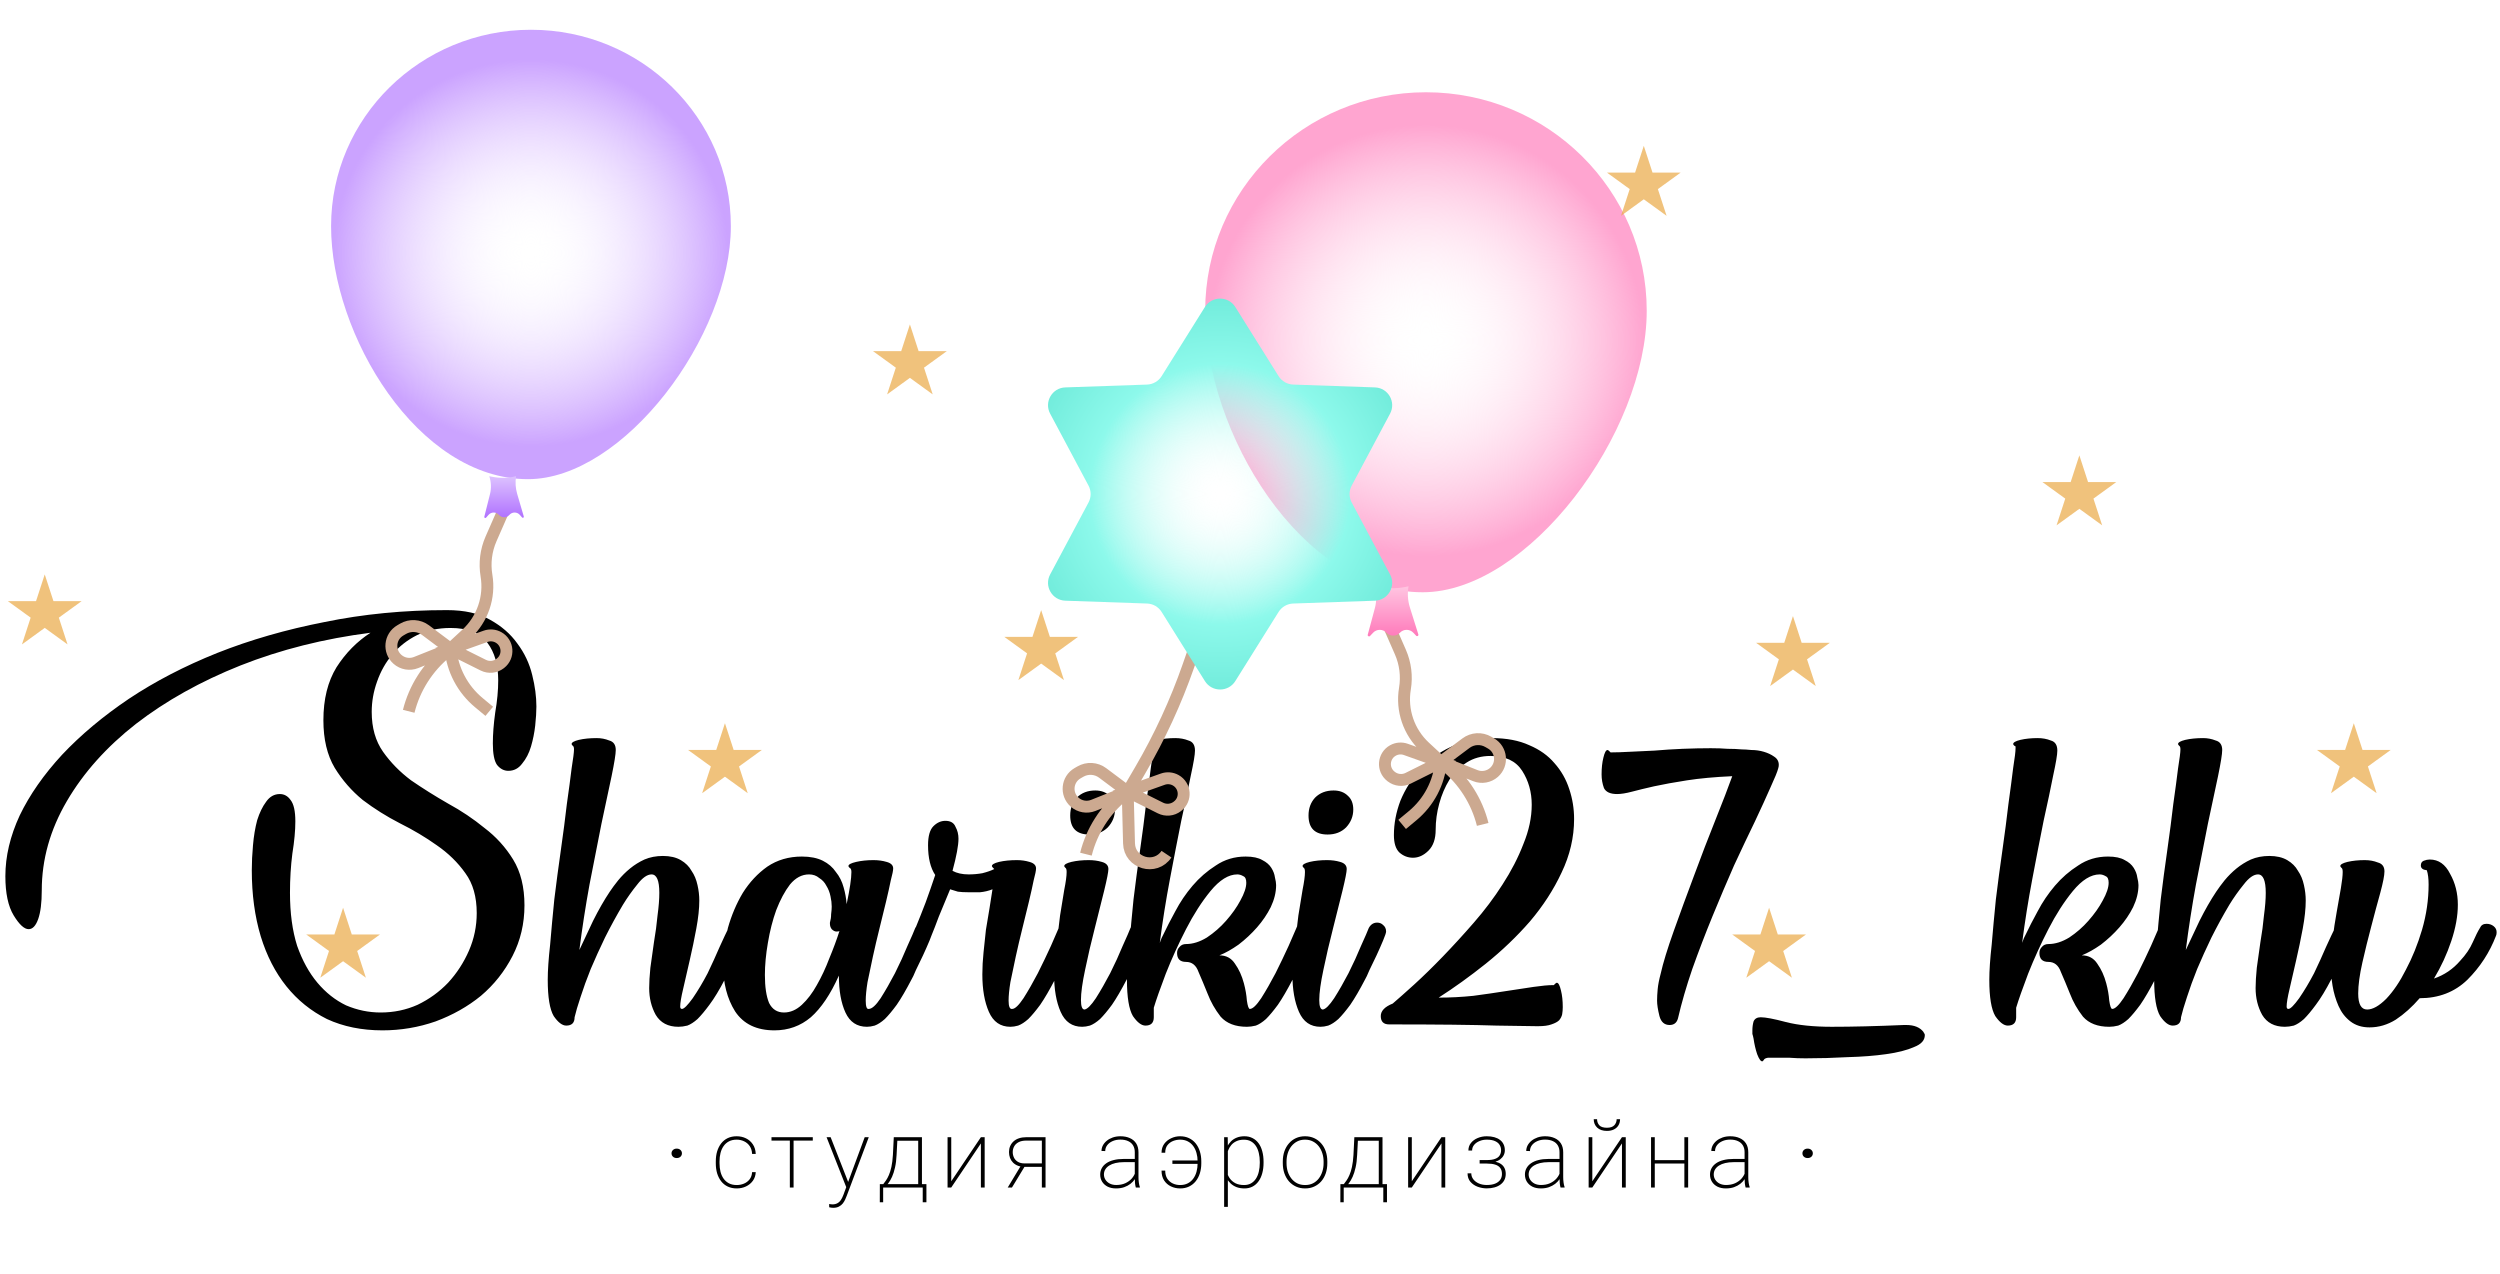 <?xml version="1.0" encoding="UTF-8"?> <svg xmlns="http://www.w3.org/2000/svg" width="210" height="107" viewBox="0 0 210 107" fill="none"><g clip-path="url(#clip0_376_2)"><path d="M0.451 73.6C0.451 71.933 0.852 70.234 1.654 68.5C2.489 66.766 3.676 65.067 5.213 63.4C6.783 61.733 8.654 60.166 10.826 58.7C13.031 57.233 15.504 55.95 18.244 54.85C21.017 53.75 24.024 52.883 27.265 52.25C30.506 51.584 33.931 51.25 37.539 51.25C39.01 51.25 40.212 51.517 41.148 52.05C42.117 52.584 42.886 53.25 43.454 54.05C44.055 54.85 44.473 55.733 44.706 56.7C44.94 57.633 45.057 58.517 45.057 59.35C45.057 59.783 45.024 60.316 44.957 60.95C44.89 61.55 44.773 62.133 44.606 62.7C44.439 63.267 44.189 63.75 43.855 64.15C43.554 64.55 43.169 64.75 42.702 64.75C42.334 64.75 42.017 64.584 41.749 64.25C41.516 63.916 41.399 63.316 41.399 62.45C41.399 61.684 41.465 60.816 41.599 59.85C41.766 58.883 41.85 57.983 41.85 57.15C41.85 55.85 41.549 54.8 40.948 54C40.346 53.166 39.31 52.75 37.84 52.75C36.804 52.75 35.869 52.95 35.033 53.35C34.232 53.75 33.547 54.283 32.979 54.95C32.411 55.617 31.976 56.383 31.675 57.25C31.375 58.084 31.224 58.934 31.224 59.8C31.224 61.133 31.542 62.25 32.177 63.15C32.812 64.05 33.597 64.85 34.532 65.55C35.501 66.216 36.537 66.867 37.64 67.5C38.742 68.1 39.761 68.784 40.697 69.55C41.666 70.284 42.468 71.166 43.103 72.2C43.738 73.234 44.055 74.516 44.055 76.05C44.055 77.584 43.721 79 43.053 80.3C42.384 81.6 41.499 82.716 40.396 83.65C39.294 84.55 38.024 85.266 36.587 85.8C35.15 86.3 33.664 86.55 32.127 86.55C30.389 86.55 28.835 86.234 27.465 85.6C26.129 84.933 24.993 84.016 24.057 82.85C23.122 81.683 22.403 80.284 21.902 78.65C21.401 76.984 21.151 75.133 21.151 73.1C21.151 72.433 21.184 71.734 21.251 71C21.317 70.234 21.434 69.534 21.602 68.9C21.802 68.266 22.053 67.75 22.353 67.35C22.654 66.916 23.038 66.7 23.506 66.7C23.874 66.7 24.174 66.867 24.408 67.2C24.675 67.534 24.809 68.133 24.809 69C24.809 69.766 24.726 70.666 24.559 71.7C24.425 72.734 24.358 73.834 24.358 75C24.358 76.7 24.559 78.183 24.959 79.45C25.394 80.683 25.962 81.716 26.664 82.55C27.365 83.383 28.167 84.016 29.069 84.45C30.005 84.85 30.974 85.05 31.976 85.05C33.079 85.05 34.115 84.834 35.084 84.4C36.053 83.933 36.905 83.317 37.64 82.55C38.375 81.75 38.959 80.85 39.394 79.85C39.828 78.85 40.045 77.8 40.045 76.7C40.045 75.334 39.728 74.216 39.093 73.35C38.458 72.45 37.656 71.666 36.687 71C35.752 70.334 34.716 69.716 33.58 69.15C32.477 68.584 31.442 67.933 30.473 67.2C29.537 66.433 28.752 65.534 28.117 64.5C27.482 63.434 27.165 62.1 27.165 60.5C27.165 58.733 27.532 57.25 28.267 56.05C29.036 54.85 29.988 53.883 31.124 53.15C27.215 53.65 23.573 54.566 20.198 55.9C16.857 57.233 13.933 58.867 11.427 60.8C8.955 62.733 7.017 64.9 5.613 67.3C4.21 69.7 3.508 72.2 3.508 74.8C3.508 75.834 3.408 76.633 3.208 77.2C3.007 77.766 2.74 78.05 2.406 78.05C2.038 78.05 1.621 77.666 1.153 76.9C0.685 76.133 0.451 75.034 0.451 73.6ZM61.197 77.95C61.297 77.65 61.531 77.5 61.898 77.5C62.099 77.5 62.266 77.567 62.4 77.7C62.567 77.834 62.65 78.016 62.65 78.25C62.65 78.35 62.567 78.6 62.4 79C62.232 79.4 62.049 79.817 61.848 80.25C61.648 80.683 61.447 81.1 61.247 81.5C61.08 81.9 60.963 82.15 60.896 82.25C60.428 83.15 59.994 83.867 59.593 84.4C59.225 84.9 58.891 85.3 58.591 85.6C58.29 85.867 58.006 86.05 57.739 86.15C57.471 86.216 57.22 86.25 56.987 86.25C56.118 86.25 55.483 85.916 55.082 85.25C54.714 84.584 54.531 83.834 54.531 83C54.531 82.534 54.564 81.966 54.631 81.3C54.731 80.6 54.832 79.883 54.932 79.15C55.065 78.383 55.165 77.633 55.233 76.9C55.333 76.166 55.383 75.534 55.383 75C55.383 73.966 55.165 73.45 54.731 73.45C54.364 73.45 53.963 73.734 53.529 74.3C53.094 74.834 52.693 75.4 52.326 76C51.791 76.9 51.29 77.817 50.822 78.75C50.388 79.65 49.987 80.534 49.619 81.4C49.285 82.234 49.001 83.016 48.767 83.75C48.533 84.45 48.366 85.016 48.266 85.45C48.266 85.916 48.032 86.15 47.564 86.15C47.23 86.15 46.879 85.883 46.512 85.35C46.178 84.784 46.01 83.766 46.01 82.3C46.01 81.534 46.077 80.55 46.211 79.35C46.311 78.15 46.428 76.883 46.562 75.55C46.729 74.183 46.913 72.8 47.113 71.4C47.313 70 47.481 68.716 47.614 67.55C47.781 66.383 47.915 65.383 48.015 64.55C48.149 63.717 48.216 63.184 48.216 62.95C48.216 62.783 48.182 62.684 48.115 62.65C48.049 62.584 48.015 62.533 48.015 62.5C48.015 62.367 48.216 62.25 48.617 62.15C49.051 62.05 49.552 62 50.12 62C50.488 62 50.839 62.066 51.173 62.2C51.54 62.3 51.724 62.566 51.724 63C51.724 63.334 51.607 64.067 51.373 65.2C51.139 66.3 50.855 67.633 50.521 69.2C50.221 70.734 49.886 72.433 49.519 74.3C49.185 76.133 48.901 77.966 48.667 79.8C49.001 79.1 49.385 78.284 49.819 77.35C50.287 76.416 50.755 75.6 51.223 74.9C51.423 74.6 51.657 74.284 51.925 73.95C52.225 73.584 52.559 73.25 52.927 72.95C53.294 72.65 53.695 72.4 54.13 72.2C54.598 72 55.115 71.9 55.684 71.9C56.285 71.9 56.786 72.016 57.187 72.25C57.588 72.484 57.889 72.784 58.089 73.15C58.323 73.484 58.49 73.883 58.591 74.35C58.691 74.784 58.741 75.216 58.741 75.65C58.741 76.317 58.657 77.1 58.49 78C58.323 78.9 58.139 79.784 57.939 80.65C57.739 81.516 57.555 82.317 57.388 83.05C57.22 83.75 57.137 84.25 57.137 84.55C57.137 84.683 57.187 84.75 57.288 84.75C57.454 84.75 57.755 84.45 58.19 83.85C58.624 83.216 59.042 82.516 59.443 81.75C59.81 80.984 60.144 80.25 60.445 79.55C60.779 78.817 61.029 78.284 61.197 77.95ZM71.117 75.95C71.385 74.683 71.518 73.784 71.518 73.25C71.518 73.05 71.468 72.933 71.368 72.9C71.301 72.834 71.268 72.784 71.268 72.75C71.268 72.617 71.485 72.5 71.919 72.4C72.354 72.3 72.838 72.25 73.373 72.25C73.774 72.25 74.141 72.3 74.475 72.4C74.843 72.5 75.027 72.683 75.027 72.95C75.027 73.117 74.96 73.45 74.826 73.95C74.726 74.45 74.592 75.05 74.425 75.75C74.258 76.416 74.075 77.166 73.874 78C73.674 78.8 73.49 79.584 73.323 80.35C73.156 81.117 73.005 81.834 72.872 82.5C72.771 83.133 72.721 83.65 72.721 84.05C72.721 84.55 72.805 84.784 72.972 84.75C73.239 84.75 73.573 84.45 73.974 83.85C74.375 83.216 74.776 82.516 75.177 81.75C75.578 80.95 75.929 80.183 76.23 79.45C76.564 78.716 76.781 78.216 76.881 77.95C77.048 77.65 77.282 77.5 77.583 77.5C77.783 77.5 77.95 77.567 78.084 77.7C78.251 77.834 78.335 78.016 78.335 78.25C78.335 78.35 78.251 78.6 78.084 79C77.917 79.4 77.733 79.817 77.533 80.25C77.332 80.683 77.132 81.1 76.931 81.5C76.764 81.9 76.647 82.15 76.58 82.25C76.113 83.15 75.695 83.867 75.327 84.4C74.96 84.9 74.626 85.3 74.325 85.6C74.024 85.867 73.74 86.05 73.473 86.15C73.239 86.216 73.022 86.25 72.822 86.25C71.986 86.25 71.385 85.85 71.017 85.05C70.65 84.25 70.466 83.216 70.466 81.95C69.764 83.516 68.979 84.683 68.11 85.45C67.242 86.183 66.222 86.55 65.053 86.55C63.549 86.55 62.447 86.016 61.745 84.95C61.077 83.883 60.743 82.584 60.743 81.05C60.743 80.05 60.877 79.016 61.144 77.95C61.444 76.883 61.862 75.9 62.397 75C62.965 74.1 63.65 73.367 64.451 72.8C65.287 72.234 66.256 71.95 67.359 71.95C68.06 71.95 68.645 72.067 69.113 72.3C69.58 72.534 69.948 72.85 70.215 73.25C70.516 73.617 70.733 74.05 70.867 74.55C71.001 75.016 71.084 75.484 71.117 75.95ZM70.516 78.2C70.482 78.234 70.399 78.25 70.265 78.25C70.132 78.25 69.998 78.183 69.864 78.05C69.764 77.916 69.714 77.766 69.714 77.6V77.5C69.781 77.266 69.814 77.034 69.814 76.8C69.848 76.534 69.864 76.317 69.864 76.15C69.864 75.883 69.831 75.6 69.764 75.3C69.698 74.966 69.58 74.666 69.413 74.4C69.279 74.133 69.079 73.916 68.812 73.75C68.578 73.55 68.294 73.45 67.96 73.45C67.359 73.45 66.824 73.734 66.356 74.3C65.922 74.867 65.538 75.584 65.203 76.45C64.903 77.284 64.669 78.2 64.502 79.2C64.335 80.166 64.251 81.067 64.251 81.9C64.251 82.9 64.368 83.683 64.602 84.25C64.869 84.784 65.287 85.05 65.855 85.05C66.39 85.05 66.891 84.834 67.359 84.4C67.826 83.966 68.244 83.416 68.612 82.75C69.012 82.05 69.363 81.3 69.664 80.5C69.998 79.7 70.282 78.933 70.516 78.2ZM76.904 77.95C77.204 77.216 77.489 76.5 77.756 75.8C78.023 75.067 78.29 74.3 78.558 73.5C78.157 72.9 77.956 72.067 77.956 71C77.956 70.234 78.107 69.7 78.407 69.4C78.708 69.1 79.042 68.95 79.41 68.95C79.844 68.95 80.128 69.117 80.262 69.45C80.429 69.75 80.512 70.084 80.512 70.45C80.512 71.016 80.345 71.916 80.011 73.15C80.379 73.35 80.83 73.45 81.364 73.45C81.765 73.45 82.15 73.416 82.517 73.35C82.918 73.25 83.252 73.133 83.519 73C83.453 72.933 83.419 72.9 83.419 72.9C83.353 72.834 83.319 72.784 83.319 72.75C83.319 72.617 83.519 72.5 83.92 72.4C84.355 72.3 84.856 72.25 85.424 72.25C85.792 72.25 86.143 72.3 86.477 72.4C86.844 72.5 87.028 72.683 87.028 72.95C87.028 73.117 86.961 73.45 86.827 73.95C86.727 74.45 86.594 75.05 86.426 75.75C86.26 76.416 86.076 77.166 85.875 78C85.675 78.8 85.491 79.584 85.324 80.35C85.157 81.117 85.007 81.834 84.873 82.5C84.772 83.133 84.722 83.65 84.722 84.05C84.722 84.55 84.823 84.784 85.023 84.75C85.257 84.75 85.574 84.45 85.975 83.85C86.376 83.216 86.777 82.516 87.178 81.75C87.579 80.95 87.947 80.183 88.281 79.45C88.615 78.683 88.832 78.183 88.932 77.95C89.033 77.65 89.267 77.5 89.634 77.5C89.835 77.5 90.002 77.567 90.135 77.7C90.303 77.834 90.386 78.016 90.386 78.25C90.386 78.35 90.303 78.6 90.135 79C89.968 79.4 89.784 79.817 89.584 80.25C89.383 80.683 89.183 81.1 88.983 81.5C88.816 81.9 88.699 82.15 88.632 82.25C88.164 83.15 87.746 83.867 87.379 84.4C87.011 84.9 86.677 85.3 86.376 85.6C86.076 85.867 85.792 86.05 85.524 86.15C85.291 86.216 85.073 86.25 84.873 86.25C84.038 86.25 83.436 85.834 83.068 85C82.701 84.166 82.517 83.117 82.517 81.85C82.517 81.25 82.551 80.633 82.617 80C82.684 79.367 82.751 78.734 82.818 78.1C82.918 77.466 83.018 76.867 83.118 76.3C83.219 75.7 83.302 75.166 83.369 74.7C83.035 74.834 82.684 74.916 82.317 74.95C81.949 74.95 81.632 74.95 81.364 74.95C80.997 74.95 80.696 74.933 80.462 74.9C80.229 74.834 80.011 74.766 79.811 74.7C79.443 75.567 79.126 76.334 78.858 77C78.625 77.633 78.424 78.15 78.257 78.55C78.157 78.817 77.973 78.95 77.706 78.95C77.505 78.95 77.305 78.883 77.104 78.75C76.937 78.617 76.854 78.45 76.854 78.25C76.854 78.117 76.871 78.016 76.904 77.95ZM90.9 86.25C90.065 86.25 89.464 85.834 89.096 85C88.728 84.166 88.544 83.117 88.544 81.85C88.544 81.084 88.612 80.266 88.745 79.4C88.845 78.534 88.945 77.7 89.046 76.9C89.179 76.1 89.296 75.383 89.396 74.75C89.53 74.084 89.597 73.584 89.597 73.25C89.597 73.05 89.564 72.933 89.497 72.9C89.43 72.834 89.396 72.784 89.396 72.75C89.396 72.617 89.597 72.5 89.998 72.4C90.432 72.3 90.917 72.25 91.451 72.25C91.852 72.25 92.22 72.3 92.554 72.4C92.922 72.5 93.105 72.7 93.105 73C93.105 73.234 92.989 73.834 92.754 74.8C92.521 75.734 92.253 76.8 91.953 78C91.652 79.166 91.385 80.317 91.151 81.45C90.917 82.55 90.8 83.4 90.8 84C90.8 84.534 90.9 84.8 91.1 84.8C91.335 84.766 91.652 84.45 92.053 83.85C92.454 83.216 92.855 82.516 93.256 81.75C93.657 80.95 94.007 80.183 94.308 79.45C94.642 78.716 94.859 78.216 94.96 77.95C95.127 77.65 95.361 77.5 95.661 77.5C95.862 77.5 96.029 77.567 96.163 77.7C96.33 77.834 96.413 78.016 96.413 78.25C96.413 78.35 96.33 78.6 96.163 79C95.996 79.4 95.812 79.817 95.611 80.25C95.411 80.683 95.21 81.1 95.01 81.5C94.843 81.9 94.726 82.15 94.659 82.25C94.191 83.15 93.774 83.867 93.406 84.4C93.039 84.9 92.704 85.3 92.404 85.6C92.103 85.867 91.819 86.05 91.552 86.15C91.318 86.216 91.1 86.25 90.9 86.25ZM89.898 68.5C89.898 67.9 90.082 67.4 90.449 67C90.85 66.6 91.368 66.4 92.003 66.4C92.504 66.4 92.905 66.55 93.206 66.85C93.506 67.117 93.657 67.5 93.657 68C93.657 68.567 93.456 69.067 93.055 69.5C92.654 69.9 92.136 70.1 91.501 70.1C90.432 70.1 89.898 69.567 89.898 68.5ZM96.919 85.45C96.919 85.916 96.685 86.15 96.218 86.15C95.883 86.15 95.533 85.883 95.165 85.35C94.831 84.784 94.664 83.766 94.664 82.3C94.664 81.534 94.731 80.55 94.865 79.35C94.965 78.15 95.082 76.883 95.215 75.55C95.382 74.183 95.566 72.8 95.767 71.4C95.967 70 96.134 68.716 96.268 67.55C96.435 66.35 96.569 65.334 96.669 64.5C96.802 63.666 96.869 63.117 96.869 62.85C96.869 62.816 96.869 62.783 96.869 62.75C96.869 62.684 96.836 62.65 96.769 62.65C96.702 62.584 96.669 62.533 96.669 62.5C96.669 62.367 96.869 62.25 97.27 62.15C97.704 62.05 98.189 62 98.724 62C99.125 62 99.492 62.066 99.826 62.2C100.194 62.3 100.378 62.584 100.378 63.05C100.378 63.383 100.26 64.084 100.027 65.15C99.826 66.183 99.559 67.45 99.225 68.95C98.924 70.45 98.606 72.084 98.273 73.85C97.938 75.617 97.654 77.4 97.421 79.2C97.487 79.034 97.537 78.9 97.571 78.8C97.638 78.666 97.688 78.567 97.721 78.5C97.988 77.933 98.323 77.284 98.724 76.55C99.125 75.784 99.609 75.067 100.177 74.4C100.745 73.734 101.397 73.166 102.132 72.7C102.867 72.2 103.702 71.95 104.638 71.95C105.239 71.95 105.707 72.05 106.041 72.25C106.375 72.416 106.625 72.633 106.793 72.9C106.96 73.166 107.06 73.433 107.094 73.7C107.16 73.966 107.194 74.183 107.194 74.35C107.194 74.95 107.043 75.567 106.743 76.2C106.442 76.8 106.058 77.367 105.59 77.9C105.122 78.433 104.604 78.916 104.036 79.35C103.468 79.75 102.934 80.05 102.432 80.25C103 80.25 103.435 80.484 103.736 80.95C104.069 81.416 104.32 81.966 104.487 82.6C104.621 83.1 104.704 83.584 104.738 84.05C104.805 84.516 104.888 84.75 104.989 84.75C105.222 84.75 105.54 84.45 105.941 83.85C106.342 83.216 106.743 82.516 107.144 81.75C107.545 80.95 107.912 80.183 108.246 79.45C108.58 78.683 108.798 78.183 108.898 77.95C108.998 77.65 109.232 77.5 109.6 77.5C109.8 77.5 109.967 77.567 110.101 77.7C110.268 77.834 110.351 78.016 110.351 78.25C110.351 78.35 110.268 78.6 110.101 79C109.933 79.4 109.75 79.817 109.549 80.25C109.349 80.683 109.148 81.1 108.948 81.5C108.781 81.9 108.664 82.15 108.597 82.25C108.129 83.15 107.712 83.867 107.344 84.4C106.976 84.9 106.643 85.3 106.342 85.6C106.041 85.867 105.757 86.05 105.49 86.15C105.222 86.216 104.972 86.25 104.738 86.25C103.769 86.25 103.034 85.966 102.533 85.4C102.065 84.8 101.697 84.15 101.43 83.45C101.162 82.784 100.912 82.183 100.678 81.65C100.478 81.084 100.127 80.8 99.626 80.8C99.125 80.8 98.874 80.55 98.874 80.05C98.874 79.85 98.941 79.683 99.075 79.55C99.208 79.383 99.392 79.3 99.626 79.3C100.194 79.3 100.779 79.117 101.38 78.75C101.981 78.35 102.516 77.883 102.984 77.35C103.485 76.784 103.886 76.216 104.187 75.65C104.52 75.05 104.688 74.55 104.688 74.15C104.688 73.85 104.604 73.666 104.437 73.6C104.27 73.5 104.103 73.45 103.936 73.45C103.201 73.45 102.449 73.916 101.681 74.85C100.945 75.75 100.26 76.817 99.626 78.05C98.991 79.284 98.423 80.534 97.922 81.8C97.454 83.034 97.12 83.984 96.919 84.65V85.45ZM110.919 86.25C110.083 86.25 109.482 85.834 109.114 85C108.747 84.166 108.563 83.117 108.563 81.85C108.563 81.084 108.63 80.266 108.764 79.4C108.864 78.534 108.964 77.7 109.064 76.9C109.198 76.1 109.315 75.383 109.415 74.75C109.548 74.084 109.616 73.584 109.616 73.25C109.616 73.05 109.582 72.933 109.515 72.9C109.448 72.834 109.415 72.784 109.415 72.75C109.415 72.617 109.616 72.5 110.017 72.4C110.451 72.3 110.935 72.25 111.47 72.25C111.871 72.25 112.238 72.3 112.573 72.4C112.94 72.5 113.124 72.7 113.124 73C113.124 73.234 113.007 73.834 112.773 74.8C112.539 75.734 112.272 76.8 111.971 78C111.67 79.166 111.403 80.317 111.169 81.45C110.935 82.55 110.818 83.4 110.818 84C110.818 84.534 110.919 84.8 111.119 84.8C111.353 84.766 111.67 84.45 112.071 83.85C112.472 83.216 112.873 82.516 113.274 81.75C113.675 80.95 114.026 80.183 114.327 79.45C114.661 78.716 114.878 78.216 114.978 77.95C115.145 77.65 115.379 77.5 115.68 77.5C115.881 77.5 116.047 77.567 116.181 77.7C116.348 77.834 116.432 78.016 116.432 78.25C116.432 78.35 116.348 78.6 116.181 79C116.014 79.4 115.83 79.817 115.63 80.25C115.429 80.683 115.229 81.1 115.028 81.5C114.861 81.9 114.744 82.15 114.678 82.25C114.21 83.15 113.792 83.867 113.425 84.4C113.057 84.9 112.723 85.3 112.422 85.6C112.122 85.867 111.837 86.05 111.57 86.15C111.336 86.216 111.119 86.25 110.919 86.25ZM109.916 68.5C109.916 67.9 110.1 67.4 110.468 67C110.869 66.6 111.386 66.4 112.021 66.4C112.523 66.4 112.923 66.55 113.224 66.85C113.525 67.117 113.675 67.5 113.675 68C113.675 68.567 113.475 69.067 113.074 69.5C112.673 69.9 112.155 70.1 111.52 70.1C110.451 70.1 109.916 69.567 109.916 68.5ZM125.207 63.5C124.439 63.5 123.77 63.684 123.202 64.05C122.635 64.416 122.15 64.9 121.749 65.5C121.382 66.1 121.097 66.766 120.897 67.5C120.696 68.234 120.596 68.966 120.596 69.7C120.596 70.466 120.396 71.05 119.995 71.45C119.594 71.85 119.159 72.05 118.692 72.05C118.257 72.05 117.873 71.9 117.539 71.6C117.238 71.3 117.088 70.817 117.088 70.15C117.088 69.183 117.272 68.216 117.639 67.25C118.04 66.284 118.591 65.416 119.293 64.65C119.995 63.85 120.847 63.217 121.849 62.75C122.885 62.25 124.038 62 125.307 62C126.544 62 127.596 62.2 128.465 62.6C129.334 62.967 130.035 63.467 130.57 64.1C131.138 64.734 131.556 65.466 131.823 66.3C132.09 67.1 132.224 67.933 132.224 68.8C132.224 70.334 131.873 71.834 131.171 73.3C130.503 74.734 129.618 76.1 128.515 77.4C127.412 78.666 126.176 79.85 124.806 80.95C123.47 82.016 122.15 82.966 120.847 83.8C121.816 83.8 122.785 83.75 123.754 83.65C124.756 83.516 125.675 83.383 126.51 83.25C127.379 83.117 128.148 83 128.816 82.9C129.517 82.8 130.052 82.75 130.42 82.75C130.453 82.75 130.486 82.75 130.52 82.75C130.587 82.683 130.62 82.65 130.62 82.65C130.687 82.584 130.737 82.55 130.77 82.55C130.904 82.55 131.021 82.766 131.121 83.2C131.222 83.6 131.272 84.067 131.272 84.6C131.272 84.8 131.255 85 131.222 85.2C131.188 85.367 131.105 85.534 130.971 85.7C130.837 85.834 130.62 85.95 130.319 86.05C130.052 86.15 129.684 86.2 129.217 86.2H129.066C128.766 86.2 127.647 86.183 125.708 86.15C123.77 86.084 120.763 86.05 116.687 86.05C116.219 86.05 115.985 85.817 115.985 85.35C115.985 84.916 116.32 84.567 116.988 84.3C117.455 83.9 118.057 83.367 118.792 82.7C119.56 82 120.362 81.216 121.198 80.35C122.066 79.45 122.935 78.5 123.804 77.5C124.706 76.466 125.508 75.4 126.21 74.3C126.945 73.166 127.529 72.034 127.964 70.9C128.431 69.766 128.665 68.666 128.665 67.6C128.665 66.534 128.398 65.584 127.864 64.75C127.329 63.916 126.444 63.5 125.207 63.5ZM149.368 64.55C149.302 64.817 149.084 65.35 148.717 66.15C148.382 66.916 147.948 67.867 147.414 69C146.879 70.1 146.294 71.334 145.659 72.7C145.058 74.067 144.457 75.484 143.855 76.95C143.254 78.416 142.686 79.9 142.151 81.4C141.65 82.867 141.249 84.25 140.948 85.55C140.848 85.916 140.614 86.1 140.247 86.1C139.812 86.1 139.528 85.85 139.394 85.35C139.261 84.817 139.194 84.383 139.194 84.05C139.194 83.784 139.211 83.466 139.244 83.1C139.278 82.734 139.361 82.3 139.495 81.8C139.695 80.9 140.063 79.7 140.597 78.2C141.132 76.7 141.7 75.15 142.301 73.55C142.903 71.916 143.504 70.35 144.106 68.85C144.707 67.35 145.175 66.133 145.509 65.2C144.039 65.266 142.769 65.383 141.7 65.55C140.631 65.716 139.712 65.883 138.943 66.05C138.208 66.216 137.59 66.367 137.089 66.5C136.588 66.633 136.17 66.7 135.836 66.7C135.268 66.7 134.9 66.534 134.733 66.2C134.6 65.834 134.533 65.45 134.533 65.05C134.533 64.516 134.583 64.05 134.683 63.65C134.784 63.217 134.9 63 135.034 63C135.068 63 135.118 63.033 135.184 63.1C135.251 63.166 135.285 63.2 135.285 63.2C135.318 63.2 135.351 63.2 135.385 63.2C135.752 63.2 136.254 63.184 136.889 63.15C137.557 63.117 138.258 63.084 138.994 63.05C139.762 62.983 140.547 62.934 141.349 62.9C142.185 62.867 142.969 62.85 143.705 62.85C144.24 62.85 144.707 62.867 145.108 62.9C145.543 62.9 145.944 62.916 146.311 62.95C146.511 62.95 146.779 62.967 147.113 63C147.48 63 147.831 63.05 148.165 63.15C148.5 63.25 148.783 63.383 149.017 63.55C149.285 63.717 149.418 63.95 149.418 64.25C149.418 64.35 149.402 64.45 149.368 64.55ZM169.357 85.45C169.357 85.916 169.123 86.15 168.656 86.15C168.321 86.15 167.971 85.883 167.603 85.35C167.269 84.784 167.102 83.766 167.102 82.3C167.102 81.534 167.169 80.55 167.302 79.35C167.403 78.15 167.519 76.883 167.653 75.55C167.82 74.183 168.004 72.8 168.205 71.4C168.405 70 168.572 68.716 168.706 67.55C168.873 66.35 169.006 65.334 169.107 64.5C169.24 63.666 169.307 63.117 169.307 62.85C169.307 62.816 169.307 62.783 169.307 62.75C169.307 62.684 169.274 62.65 169.207 62.65C169.14 62.584 169.107 62.533 169.107 62.5C169.107 62.367 169.307 62.25 169.708 62.15C170.142 62.05 170.627 62 171.162 62C171.563 62 171.93 62.066 172.264 62.2C172.632 62.3 172.816 62.584 172.816 63.05C172.816 63.383 172.698 64.084 172.465 65.15C172.264 66.183 171.997 67.45 171.663 68.95C171.362 70.45 171.044 72.084 170.711 73.85C170.376 75.617 170.092 77.4 169.859 79.2C169.925 79.034 169.975 78.9 170.009 78.8C170.076 78.666 170.126 78.567 170.159 78.5C170.426 77.933 170.761 77.284 171.162 76.55C171.563 75.784 172.047 75.067 172.615 74.4C173.183 73.734 173.834 73.166 174.57 72.7C175.304 72.2 176.14 71.95 177.076 71.95C177.677 71.95 178.145 72.05 178.479 72.25C178.813 72.416 179.063 72.633 179.231 72.9C179.398 73.166 179.498 73.433 179.532 73.7C179.598 73.966 179.632 74.183 179.632 74.35C179.632 74.95 179.481 75.567 179.181 76.2C178.88 76.8 178.496 77.367 178.028 77.9C177.56 78.433 177.042 78.916 176.474 79.35C175.906 79.75 175.372 80.05 174.87 80.25C175.438 80.25 175.873 80.484 176.174 80.95C176.507 81.416 176.758 81.966 176.925 82.6C177.059 83.1 177.142 83.584 177.176 84.05C177.243 84.516 177.326 84.75 177.427 84.75C177.66 84.75 177.978 84.45 178.379 83.85C178.78 83.216 179.181 82.516 179.582 81.75C179.983 80.95 180.35 80.183 180.684 79.45C181.018 78.683 181.236 78.183 181.336 77.95C181.436 77.65 181.67 77.5 182.038 77.5C182.238 77.5 182.405 77.567 182.539 77.7C182.706 77.834 182.789 78.016 182.789 78.25C182.789 78.35 182.706 78.6 182.539 79C182.371 79.4 182.188 79.817 181.987 80.25C181.787 80.683 181.586 81.1 181.386 81.5C181.219 81.9 181.102 82.15 181.035 82.25C180.567 83.15 180.15 83.867 179.782 84.4C179.414 84.9 179.08 85.3 178.78 85.6C178.479 85.867 178.195 86.05 177.928 86.15C177.66 86.216 177.409 86.25 177.176 86.25C176.207 86.25 175.472 85.966 174.971 85.4C174.503 84.8 174.135 84.15 173.868 83.45C173.6 82.784 173.35 82.183 173.116 81.65C172.916 81.084 172.565 80.8 172.064 80.8C171.563 80.8 171.312 80.55 171.312 80.05C171.312 79.85 171.379 79.683 171.512 79.55C171.646 79.383 171.83 79.3 172.064 79.3C172.632 79.3 173.217 79.117 173.818 78.75C174.419 78.35 174.954 77.883 175.422 77.35C175.923 76.784 176.324 76.216 176.625 75.65C176.958 75.05 177.126 74.55 177.126 74.15C177.126 73.85 177.042 73.666 176.875 73.6C176.708 73.5 176.541 73.45 176.374 73.45C175.639 73.45 174.887 73.916 174.119 74.85C173.383 75.75 172.698 76.817 172.064 78.05C171.429 79.284 170.861 80.534 170.36 81.8C169.892 83.034 169.558 83.984 169.357 84.65V85.45ZM196.137 77.95C196.237 77.65 196.471 77.5 196.839 77.5C197.039 77.5 197.206 77.567 197.34 77.7C197.507 77.834 197.591 78.016 197.591 78.25C197.591 78.35 197.507 78.6 197.34 79C197.173 79.4 196.989 79.817 196.789 80.25C196.588 80.683 196.388 81.1 196.187 81.5C196.02 81.9 195.903 82.15 195.836 82.25C195.369 83.15 194.934 83.867 194.533 84.4C194.166 84.9 193.832 85.3 193.531 85.6C193.23 85.867 192.946 86.05 192.679 86.15C192.412 86.216 192.161 86.25 191.927 86.25C191.058 86.25 190.423 85.916 190.023 85.25C189.655 84.584 189.471 83.834 189.471 83C189.471 82.534 189.505 81.966 189.571 81.3C189.672 80.6 189.772 79.883 189.872 79.15C190.006 78.383 190.106 77.633 190.173 76.9C190.273 76.166 190.323 75.534 190.323 75C190.323 73.966 190.106 73.45 189.672 73.45C189.304 73.45 188.903 73.734 188.469 74.3C188.034 74.834 187.633 75.4 187.266 76C186.731 76.9 186.23 77.817 185.762 78.75C185.328 79.65 184.927 80.534 184.56 81.4C184.225 82.234 183.942 83.016 183.707 83.75C183.473 84.45 183.307 85.016 183.206 85.45C183.206 85.916 182.972 86.15 182.505 86.15C182.17 86.15 181.819 85.883 181.452 85.35C181.118 84.784 180.951 83.766 180.951 82.3C180.951 81.534 181.018 80.55 181.151 79.35C181.252 78.15 181.368 76.883 181.502 75.55C181.669 74.183 181.853 72.8 182.054 71.4C182.254 70 182.421 68.716 182.555 67.55C182.722 66.383 182.855 65.383 182.956 64.55C183.09 63.717 183.156 63.184 183.156 62.95C183.156 62.783 183.123 62.684 183.056 62.65C182.989 62.584 182.956 62.533 182.956 62.5C182.956 62.367 183.156 62.25 183.557 62.15C183.992 62.05 184.493 62 185.061 62C185.428 62 185.779 62.066 186.113 62.2C186.481 62.3 186.665 62.566 186.665 63C186.665 63.334 186.548 64.067 186.314 65.2C186.08 66.3 185.796 67.633 185.462 69.2C185.161 70.734 184.827 72.433 184.459 74.3C184.125 76.133 183.841 77.966 183.607 79.8C183.942 79.1 184.325 78.284 184.76 77.35C185.228 76.416 185.696 75.6 186.163 74.9C186.364 74.6 186.598 74.284 186.865 73.95C187.166 73.584 187.5 73.25 187.867 72.95C188.235 72.65 188.636 72.4 189.07 72.2C189.538 72 190.056 71.9 190.624 71.9C191.225 71.9 191.727 72.016 192.128 72.25C192.528 72.484 192.829 72.784 193.03 73.15C193.264 73.484 193.431 73.883 193.531 74.35C193.631 74.784 193.681 75.216 193.681 75.65C193.681 76.317 193.598 77.1 193.431 78C193.264 78.9 193.08 79.784 192.879 80.65C192.679 81.516 192.495 82.317 192.328 83.05C192.161 83.75 192.077 84.25 192.077 84.55C192.077 84.683 192.128 84.75 192.228 84.75C192.395 84.75 192.695 84.45 193.13 83.85C193.564 83.216 193.982 82.516 194.383 81.75C194.75 80.984 195.085 80.25 195.385 79.55C195.72 78.817 195.97 78.284 196.137 77.95ZM199.041 86.3C198.406 86.3 197.872 86.133 197.437 85.8C197.003 85.466 196.669 85.034 196.435 84.5C196.201 83.966 196.034 83.4 195.934 82.8C195.833 82.166 195.783 81.584 195.783 81.05C195.783 80.383 195.833 79.666 195.934 78.9C196.034 78.1 196.151 77.334 196.284 76.6C196.418 75.867 196.535 75.2 196.635 74.6C196.736 74 196.786 73.55 196.786 73.25C196.786 73.05 196.753 72.933 196.685 72.9C196.619 72.834 196.585 72.784 196.585 72.75C196.585 72.617 196.786 72.5 197.187 72.4C197.621 72.3 198.106 72.25 198.64 72.25C199.041 72.25 199.409 72.317 199.743 72.45C200.111 72.55 200.294 72.8 200.294 73.2C200.294 73.534 200.177 74.133 199.943 75C199.71 75.834 199.459 76.766 199.191 77.8C198.924 78.8 198.674 79.817 198.44 80.85C198.206 81.883 198.089 82.75 198.089 83.45C198.089 84.35 198.339 84.8 198.841 84.8C199.309 84.8 199.843 84.5 200.444 83.9C201.046 83.266 201.597 82.45 202.098 81.45C202.633 80.45 203.084 79.334 203.451 78.1C203.819 76.834 204.003 75.567 204.003 74.3C204.003 73.8 203.953 73.4 203.852 73.1C203.519 73.067 203.351 72.933 203.351 72.7C203.351 72.5 203.435 72.367 203.602 72.3C203.769 72.234 203.936 72.2 204.103 72.2C204.838 72.2 205.406 72.6 205.807 73.4C206.242 74.166 206.459 75.034 206.459 76C206.459 76.933 206.275 77.95 205.907 79.05C205.54 80.15 205.055 81.2 204.454 82.2C205.323 81.9 206.058 81.4 206.659 80.7C207.127 80.2 207.478 79.683 207.712 79.15C207.946 78.617 208.146 78.216 208.313 77.95C208.413 77.716 208.597 77.6 208.864 77.6C209.098 77.6 209.299 77.666 209.466 77.8C209.633 77.933 209.716 78.1 209.716 78.3C209.716 78.433 209.7 78.534 209.666 78.6C209.132 80 208.33 81.234 207.261 82.3C206.192 83.334 204.855 83.85 203.251 83.85C202.617 84.584 201.948 85.183 201.246 85.65C200.545 86.084 199.81 86.3 199.041 86.3Z" fill="black"></path><path d="M147.2 86.55C147.2 86.284 147.234 86.034 147.3 85.8C147.401 85.567 147.601 85.45 147.902 85.45C148.303 85.45 149.004 85.584 150.007 85.85C151.043 86.117 152.329 86.25 153.866 86.25C155.604 86.25 157.625 86.2 159.931 86.1H160.131C160.799 86.1 161.284 86.3 161.584 86.7C161.584 86.734 161.601 86.767 161.635 86.8C161.668 86.834 161.685 86.884 161.685 86.95C161.685 87.384 161.384 87.717 160.783 87.95C160.181 88.217 159.396 88.417 158.427 88.55C157.491 88.684 156.422 88.767 155.219 88.8C154.016 88.867 152.83 88.9 151.661 88.9C151.193 88.9 150.742 88.884 150.308 88.85C149.907 88.85 149.539 88.85 149.205 88.85H148.503C148.303 88.884 148.186 88.95 148.152 89.05C148.086 89.117 148.052 89.15 148.052 89.15C147.918 89.184 147.768 88.984 147.601 88.55C147.467 88.15 147.367 87.717 147.3 87.25C147.267 87.084 147.234 86.95 147.2 86.85C147.2 86.75 147.2 86.65 147.2 86.55Z" fill="black"></path><path d="M56.408 96.88C56.408 96.767 56.449 96.674 56.531 96.599C56.612 96.522 56.717 96.484 56.845 96.484C56.976 96.484 57.08 96.522 57.16 96.599C57.242 96.674 57.282 96.767 57.282 96.88C57.282 96.992 57.242 97.087 57.16 97.164C57.08 97.239 56.976 97.276 56.845 97.276C56.717 97.276 56.612 97.239 56.531 97.164C56.449 97.087 56.408 96.992 56.408 96.88ZM61.889 99.543C62.1 99.543 62.3 99.504 62.488 99.426C62.678 99.348 62.836 99.229 62.961 99.071C63.089 98.909 63.161 98.705 63.177 98.457H63.482C63.469 98.739 63.388 98.982 63.239 99.188C63.091 99.391 62.899 99.548 62.664 99.66C62.429 99.772 62.17 99.828 61.889 99.828C61.607 99.828 61.355 99.776 61.133 99.672C60.913 99.568 60.73 99.421 60.581 99.231C60.432 99.041 60.319 98.818 60.24 98.563C60.164 98.305 60.127 98.024 60.127 97.719V97.555C60.127 97.25 60.164 96.97 60.24 96.715C60.319 96.457 60.432 96.233 60.581 96.043C60.73 95.853 60.912 95.706 61.129 95.602C61.348 95.498 61.599 95.446 61.881 95.446C62.165 95.446 62.426 95.504 62.664 95.621C62.901 95.736 63.093 95.904 63.239 96.125C63.388 96.344 63.469 96.612 63.482 96.93H63.177C63.164 96.67 63.097 96.451 62.977 96.274C62.857 96.097 62.7 95.962 62.507 95.871C62.314 95.778 62.105 95.731 61.881 95.731C61.63 95.731 61.414 95.779 61.231 95.875C61.048 95.972 60.898 96.104 60.781 96.274C60.663 96.44 60.577 96.634 60.522 96.856C60.467 97.074 60.44 97.308 60.44 97.555V97.719C60.44 97.969 60.467 98.205 60.522 98.426C60.577 98.645 60.663 98.837 60.781 99.004C60.898 99.171 61.048 99.302 61.231 99.399C61.416 99.495 61.635 99.543 61.889 99.543ZM66.661 95.524V99.75H66.347V95.524H66.661ZM68.274 95.524V95.809H64.805V95.524H68.274ZM71.225 99.336L72.635 95.524H72.976L71.128 100.442C71.094 100.535 71.051 100.64 70.998 100.754C70.946 100.871 70.878 100.983 70.795 101.09C70.711 101.197 70.603 101.284 70.47 101.352C70.339 101.422 70.177 101.457 69.984 101.457C69.94 101.457 69.881 101.452 69.808 101.442C69.737 101.434 69.685 101.423 69.652 101.41L69.648 101.137C69.684 101.145 69.732 101.151 69.793 101.156C69.853 101.164 69.894 101.168 69.918 101.168C70.09 101.168 70.234 101.134 70.348 101.067C70.466 101.002 70.564 100.908 70.642 100.785C70.72 100.666 70.789 100.524 70.85 100.36L71.225 99.336ZM69.773 95.524L71.277 99.364L71.366 99.684L71.128 99.832L69.432 95.524H69.773ZM75.078 95.524H75.391L75.313 97.016C75.294 97.422 75.25 97.776 75.179 98.078C75.112 98.38 75.029 98.638 74.933 98.852C74.836 99.065 74.732 99.245 74.62 99.391C74.51 99.534 74.399 99.654 74.287 99.75H74.091L74.095 99.465H74.197C74.265 99.379 74.34 99.276 74.424 99.156C74.507 99.037 74.588 98.886 74.667 98.703C74.747 98.521 74.818 98.293 74.878 98.02C74.938 97.744 74.98 97.409 75.004 97.016L75.078 95.524ZM75.215 95.524H77.443V99.75H77.129V95.824H75.215V95.524ZM73.907 99.465H77.819V100.992H77.509V99.75H74.185V100.992H73.903L73.907 99.465ZM79.905 99.227L82.395 95.524H82.712V99.75H82.395V96.047L79.905 99.75H79.595V95.524H79.905V99.227ZM85.789 97.86H86.15L85.006 99.75H84.65L85.789 97.86ZM86.22 95.524H87.826V99.75H87.516V95.809H86.22C85.948 95.809 85.728 95.854 85.558 95.946C85.389 96.037 85.264 96.156 85.186 96.305C85.108 96.451 85.069 96.608 85.069 96.778C85.069 96.936 85.103 97.089 85.171 97.235C85.238 97.378 85.347 97.496 85.496 97.59C85.644 97.681 85.836 97.727 86.071 97.727H87.665V98.016H86.071C85.86 98.016 85.672 97.985 85.507 97.922C85.346 97.86 85.208 97.772 85.096 97.66C84.984 97.548 84.899 97.417 84.841 97.266C84.784 97.112 84.756 96.947 84.756 96.77C84.756 96.59 84.788 96.425 84.853 96.274C84.919 96.123 85.013 95.991 85.135 95.879C85.258 95.765 85.411 95.677 85.593 95.617C85.776 95.555 85.985 95.524 86.22 95.524ZM95.322 98.973V96.789C95.322 96.568 95.275 96.378 95.181 96.219C95.087 96.06 94.95 95.939 94.77 95.856C94.59 95.77 94.369 95.727 94.108 95.727C93.865 95.727 93.647 95.77 93.454 95.856C93.264 95.939 93.114 96.054 93.004 96.199C92.895 96.345 92.839 96.508 92.839 96.688L92.526 96.684C92.526 96.522 92.564 96.367 92.64 96.219C92.718 96.071 92.828 95.939 92.969 95.824C93.112 95.707 93.281 95.615 93.474 95.547C93.669 95.479 93.884 95.446 94.116 95.446C94.414 95.446 94.676 95.496 94.903 95.598C95.133 95.697 95.311 95.847 95.44 96.047C95.567 96.248 95.632 96.498 95.632 96.797V98.883C95.632 99.034 95.642 99.186 95.663 99.34C95.684 99.494 95.712 99.617 95.749 99.711V99.75H95.408C95.379 99.651 95.357 99.53 95.341 99.387C95.328 99.244 95.322 99.106 95.322 98.973ZM95.424 97.352L95.432 97.621H94.398C94.137 97.621 93.903 97.646 93.697 97.696C93.491 97.745 93.316 97.815 93.172 97.906C93.029 97.998 92.919 98.106 92.844 98.231C92.768 98.356 92.73 98.496 92.73 98.653C92.73 98.814 92.773 98.962 92.859 99.098C92.945 99.233 93.067 99.341 93.223 99.422C93.38 99.5 93.561 99.539 93.768 99.539C94.049 99.539 94.299 99.491 94.515 99.395C94.734 99.296 94.919 99.163 95.068 98.996C95.216 98.827 95.325 98.632 95.392 98.41L95.529 98.637C95.485 98.775 95.416 98.914 95.322 99.055C95.228 99.196 95.107 99.324 94.958 99.442C94.809 99.556 94.634 99.65 94.433 99.723C94.232 99.793 94.004 99.828 93.748 99.828C93.479 99.828 93.244 99.779 93.043 99.68C92.845 99.578 92.691 99.44 92.581 99.266C92.472 99.089 92.416 98.887 92.416 98.66C92.416 98.465 92.461 98.287 92.55 98.125C92.638 97.964 92.766 97.826 92.934 97.711C93.103 97.594 93.308 97.505 93.548 97.446C93.791 97.383 94.064 97.352 94.367 97.352H95.424ZM99.123 95.731C98.925 95.731 98.729 95.768 98.536 95.844C98.346 95.92 98.188 96.038 98.062 96.199C97.94 96.361 97.878 96.572 97.878 96.832H97.569C97.569 96.541 97.643 96.292 97.792 96.086C97.944 95.88 98.138 95.723 98.376 95.614C98.613 95.502 98.862 95.446 99.123 95.446C99.403 95.446 99.652 95.498 99.871 95.602C100.093 95.706 100.281 95.853 100.435 96.043C100.589 96.233 100.707 96.457 100.787 96.715C100.868 96.97 100.909 97.25 100.909 97.555V97.719C100.909 98.024 100.868 98.305 100.787 98.563C100.707 98.818 100.589 99.041 100.435 99.231C100.281 99.421 100.094 99.568 99.875 99.672C99.658 99.776 99.411 99.828 99.131 99.828C98.852 99.828 98.593 99.771 98.356 99.656C98.118 99.542 97.928 99.374 97.784 99.153C97.64 98.931 97.569 98.656 97.569 98.328H97.878C97.878 98.599 97.936 98.824 98.05 99.004C98.168 99.184 98.322 99.319 98.513 99.41C98.703 99.499 98.909 99.543 99.131 99.543C99.376 99.543 99.592 99.495 99.777 99.399C99.962 99.302 100.115 99.171 100.235 99.004C100.358 98.835 100.45 98.641 100.509 98.422C100.569 98.201 100.599 97.966 100.599 97.719V97.555C100.599 97.305 100.568 97.071 100.506 96.852C100.446 96.63 100.354 96.436 100.232 96.27C100.111 96.103 99.958 95.972 99.773 95.875C99.591 95.779 99.374 95.731 99.123 95.731ZM100.721 97.481V97.766H98.481V97.481H100.721ZM103.14 96.336V101.375H102.827V95.524H103.128L103.14 96.336ZM106.139 97.594V97.676C106.139 97.996 106.103 98.288 106.029 98.551C105.959 98.814 105.854 99.041 105.716 99.231C105.581 99.421 105.413 99.568 105.215 99.672C105.017 99.776 104.791 99.828 104.538 99.828C104.295 99.828 104.077 99.793 103.884 99.723C103.691 99.65 103.523 99.548 103.383 99.418C103.242 99.288 103.128 99.14 103.042 98.973C102.956 98.804 102.896 98.623 102.862 98.43V96.961C102.906 96.74 102.973 96.538 103.061 96.356C103.153 96.171 103.266 96.011 103.402 95.875C103.54 95.737 103.704 95.632 103.892 95.559C104.08 95.483 104.292 95.446 104.53 95.446C104.783 95.446 105.009 95.496 105.207 95.598C105.408 95.697 105.578 95.84 105.716 96.028C105.854 96.212 105.959 96.438 106.029 96.703C106.103 96.966 106.139 97.263 106.139 97.594ZM105.822 97.676V97.594C105.822 97.328 105.795 97.082 105.74 96.856C105.688 96.629 105.607 96.433 105.497 96.266C105.387 96.099 105.249 95.969 105.082 95.875C104.915 95.781 104.718 95.735 104.491 95.735C104.243 95.735 104.033 95.776 103.86 95.86C103.688 95.94 103.546 96.046 103.434 96.176C103.324 96.306 103.239 96.447 103.179 96.598C103.119 96.746 103.075 96.887 103.046 97.02V98.406C103.093 98.615 103.177 98.805 103.296 98.977C103.417 99.149 103.576 99.287 103.774 99.391C103.975 99.492 104.217 99.543 104.499 99.543C104.726 99.543 104.921 99.496 105.086 99.403C105.25 99.309 105.387 99.179 105.497 99.012C105.607 98.845 105.688 98.649 105.74 98.422C105.795 98.193 105.822 97.944 105.822 97.676ZM107.755 97.711V97.563C107.755 97.253 107.8 96.969 107.889 96.711C107.98 96.453 108.108 96.231 108.272 96.043C108.437 95.853 108.633 95.706 108.86 95.602C109.09 95.498 109.344 95.446 109.623 95.446C109.903 95.446 110.157 95.498 110.387 95.602C110.616 95.706 110.814 95.853 110.978 96.043C111.145 96.231 111.273 96.453 111.362 96.711C111.451 96.969 111.495 97.253 111.495 97.563V97.711C111.495 98.021 111.451 98.305 111.362 98.563C111.273 98.821 111.147 99.045 110.982 99.235C110.817 99.422 110.62 99.568 110.391 99.672C110.164 99.776 109.911 99.828 109.631 99.828C109.349 99.828 109.093 99.776 108.864 99.672C108.637 99.568 108.44 99.422 108.272 99.235C108.108 99.045 107.98 98.821 107.889 98.563C107.8 98.305 107.755 98.021 107.755 97.711ZM108.069 97.563V97.711C108.069 97.956 108.103 98.189 108.17 98.41C108.241 98.629 108.343 98.824 108.476 98.996C108.609 99.166 108.772 99.3 108.965 99.399C109.159 99.495 109.38 99.543 109.631 99.543C109.877 99.543 110.096 99.495 110.289 99.399C110.482 99.3 110.644 99.166 110.775 98.996C110.907 98.824 111.008 98.629 111.076 98.41C111.147 98.189 111.182 97.956 111.182 97.711V97.563C111.182 97.323 111.147 97.094 111.076 96.875C111.008 96.656 110.907 96.461 110.775 96.289C110.641 96.117 110.478 95.982 110.285 95.883C110.092 95.781 109.871 95.731 109.623 95.731C109.375 95.731 109.155 95.781 108.961 95.883C108.771 95.982 108.608 96.117 108.472 96.289C108.339 96.461 108.239 96.656 108.17 96.875C108.103 97.094 108.069 97.323 108.069 97.563ZM113.765 95.524H114.079L114 97.016C113.982 97.422 113.937 97.776 113.867 98.078C113.799 98.38 113.717 98.638 113.62 98.852C113.524 99.065 113.419 99.245 113.307 99.391C113.197 99.534 113.087 99.654 112.974 99.75H112.778L112.782 99.465H112.884C112.952 99.379 113.028 99.276 113.111 99.156C113.195 99.037 113.276 98.886 113.354 98.703C113.435 98.521 113.506 98.293 113.565 98.02C113.625 97.744 113.667 97.409 113.691 97.016L113.765 95.524ZM113.902 95.524H116.13V99.75H115.817V95.824H113.902V95.524ZM112.594 99.465H116.506V100.992H116.197V99.75H112.872V100.992H112.59L112.594 99.465ZM118.592 99.227L121.083 95.524H121.4V99.75H121.083V96.047L118.592 99.75H118.283V95.524H118.592V99.227ZM124.907 97.688H124.289V97.446H124.884C125.181 97.446 125.418 97.412 125.592 97.344C125.77 97.276 125.897 97.18 125.972 97.055C126.051 96.93 126.09 96.785 126.09 96.621C126.09 96.455 126.05 96.305 125.968 96.172C125.888 96.037 125.758 95.93 125.581 95.852C125.406 95.771 125.173 95.731 124.884 95.731C124.667 95.731 124.466 95.77 124.281 95.848C124.095 95.923 123.946 96.029 123.831 96.164C123.715 96.3 123.658 96.46 123.658 96.645H123.345C123.345 96.397 123.417 96.185 123.561 96.008C123.704 95.828 123.893 95.69 124.128 95.594C124.363 95.495 124.615 95.446 124.884 95.446C125.121 95.446 125.334 95.472 125.522 95.524C125.71 95.576 125.869 95.653 126 95.754C126.133 95.853 126.233 95.977 126.301 96.125C126.372 96.271 126.407 96.439 126.407 96.629C126.407 96.775 126.374 96.912 126.309 97.039C126.244 97.167 126.149 97.28 126.023 97.379C125.898 97.476 125.741 97.551 125.553 97.606C125.368 97.66 125.153 97.688 124.907 97.688ZM124.289 97.504H124.907C125.176 97.504 125.408 97.529 125.604 97.578C125.802 97.625 125.967 97.696 126.098 97.789C126.228 97.883 126.325 97.999 126.387 98.137C126.45 98.272 126.482 98.429 126.482 98.606C126.482 98.798 126.443 98.97 126.368 99.121C126.292 99.27 126.182 99.397 126.039 99.504C125.898 99.608 125.73 99.688 125.534 99.742C125.338 99.797 125.123 99.824 124.888 99.824C124.635 99.824 124.384 99.78 124.136 99.692C123.888 99.601 123.682 99.461 123.517 99.274C123.356 99.086 123.274 98.848 123.274 98.559H123.588C123.588 98.744 123.644 98.91 123.756 99.059C123.871 99.207 124.026 99.324 124.222 99.41C124.418 99.496 124.64 99.539 124.888 99.539C125.167 99.539 125.4 99.502 125.588 99.426C125.779 99.348 125.923 99.24 126.019 99.102C126.116 98.964 126.164 98.802 126.164 98.617C126.164 98.409 126.117 98.241 126.023 98.114C125.929 97.983 125.787 97.888 125.596 97.828C125.408 97.768 125.171 97.739 124.884 97.739H124.289V97.504ZM130.999 98.973V96.789C130.999 96.568 130.952 96.378 130.858 96.219C130.764 96.06 130.627 95.939 130.447 95.856C130.267 95.77 130.047 95.727 129.785 95.727C129.542 95.727 129.325 95.77 129.131 95.856C128.941 95.939 128.791 96.054 128.681 96.199C128.572 96.345 128.517 96.508 128.517 96.688L128.204 96.684C128.204 96.522 128.241 96.367 128.317 96.219C128.395 96.071 128.505 95.939 128.646 95.824C128.79 95.707 128.958 95.615 129.151 95.547C129.347 95.479 129.561 95.446 129.793 95.446C130.091 95.446 130.353 95.496 130.58 95.598C130.81 95.697 130.989 95.847 131.117 96.047C131.244 96.248 131.309 96.498 131.309 96.797V98.883C131.309 99.034 131.319 99.186 131.34 99.34C131.361 99.494 131.389 99.617 131.426 99.711V99.75H131.086C131.056 99.651 131.034 99.53 131.019 99.387C131.006 99.244 130.999 99.106 130.999 98.973ZM131.101 97.352L131.109 97.621H130.075C129.814 97.621 129.58 97.646 129.374 97.696C129.168 97.745 128.993 97.815 128.85 97.906C128.706 97.998 128.596 98.106 128.52 98.231C128.445 98.356 128.407 98.496 128.407 98.653C128.407 98.814 128.45 98.962 128.536 99.098C128.623 99.233 128.744 99.341 128.9 99.422C129.057 99.5 129.239 99.539 129.445 99.539C129.727 99.539 129.976 99.491 130.192 99.395C130.412 99.296 130.596 99.163 130.745 98.996C130.894 98.827 131.002 98.632 131.069 98.41L131.207 98.637C131.162 98.775 131.093 98.914 130.999 99.055C130.905 99.196 130.784 99.324 130.635 99.442C130.486 99.556 130.311 99.65 130.11 99.723C129.909 99.793 129.681 99.828 129.425 99.828C129.156 99.828 128.921 99.779 128.72 99.68C128.522 99.578 128.368 99.44 128.258 99.266C128.149 99.089 128.094 98.887 128.094 98.66C128.094 98.465 128.138 98.287 128.227 98.125C128.316 97.964 128.444 97.826 128.611 97.711C128.781 97.594 128.985 97.505 129.226 97.446C129.468 97.383 129.741 97.352 130.044 97.352H131.101ZM133.755 99.227L136.245 95.524H136.563V99.75H136.245V96.047L133.755 99.75H133.446V95.524H133.755V99.227ZM135.799 94.012H136.085C136.085 94.205 136.04 94.375 135.952 94.524C135.865 94.672 135.739 94.788 135.572 94.871C135.407 94.955 135.21 94.996 134.98 94.996C134.636 94.996 134.364 94.905 134.166 94.723C133.97 94.538 133.872 94.301 133.872 94.012H134.154C134.154 94.207 134.215 94.377 134.338 94.52C134.464 94.66 134.678 94.731 134.98 94.731C135.27 94.731 135.479 94.659 135.607 94.516C135.735 94.373 135.799 94.205 135.799 94.012ZM141.573 97.449V97.735H138.899V97.449H141.573ZM139.001 95.524V99.75H138.688V95.524H139.001ZM141.805 95.524V99.75H141.487V95.524H141.805ZM146.545 98.973V96.789C146.545 96.568 146.499 96.378 146.404 96.219C146.311 96.06 146.173 95.939 145.994 95.856C145.813 95.77 145.593 95.727 145.332 95.727C145.089 95.727 144.871 95.77 144.678 95.856C144.487 95.939 144.337 96.054 144.227 96.199C144.118 96.345 144.063 96.508 144.063 96.688L143.75 96.684C143.75 96.522 143.788 96.367 143.863 96.219C143.942 96.071 144.051 95.939 144.192 95.824C144.336 95.707 144.504 95.615 144.697 95.547C144.893 95.479 145.107 95.446 145.339 95.446C145.637 95.446 145.899 95.496 146.126 95.598C146.356 95.697 146.535 95.847 146.663 96.047C146.791 96.248 146.855 96.498 146.855 96.797V98.883C146.855 99.034 146.865 99.186 146.886 99.34C146.907 99.494 146.936 99.617 146.972 99.711V99.75H146.632C146.603 99.651 146.581 99.53 146.565 99.387C146.552 99.244 146.545 99.106 146.545 98.973ZM146.648 97.352L146.655 97.621H145.622C145.36 97.621 145.127 97.646 144.92 97.696C144.714 97.745 144.54 97.815 144.396 97.906C144.252 97.998 144.143 98.106 144.067 98.231C143.991 98.356 143.954 98.496 143.954 98.653C143.954 98.814 143.996 98.962 144.082 99.098C144.169 99.233 144.29 99.341 144.447 99.422C144.603 99.5 144.785 99.539 144.991 99.539C145.273 99.539 145.522 99.491 145.739 99.395C145.958 99.296 146.142 99.163 146.291 98.996C146.44 98.827 146.548 98.632 146.616 98.41L146.753 98.637C146.709 98.775 146.64 98.914 146.545 99.055C146.452 99.196 146.33 99.324 146.181 99.442C146.033 99.556 145.858 99.65 145.657 99.723C145.456 99.793 145.227 99.828 144.972 99.828C144.702 99.828 144.468 99.779 144.267 99.68C144.068 99.578 143.914 99.44 143.805 99.266C143.695 99.089 143.64 98.887 143.64 98.66C143.64 98.465 143.685 98.287 143.773 98.125C143.862 97.964 143.99 97.826 144.157 97.711C144.327 97.594 144.532 97.505 144.772 97.446C145.015 97.383 145.287 97.352 145.59 97.352H146.648ZM151.404 96.88C151.404 96.767 151.444 96.674 151.526 96.599C151.607 96.522 151.713 96.484 151.841 96.484C151.971 96.484 152.076 96.522 152.156 96.599C152.237 96.674 152.278 96.767 152.278 96.88C152.278 96.992 152.237 97.087 152.156 97.164C152.076 97.239 151.971 97.276 151.841 97.276C151.713 97.276 151.607 97.239 151.526 97.164C151.444 97.087 151.404 96.992 151.404 96.88Z" fill="black"></path><path d="M42.351 42.75L41.248 45.264C40.823 46.233 40.69 47.306 40.864 48.35C41.166 50.16 40.537 52.002 39.189 53.251L37.84 54.5M37.84 54.5L40.789 53.45C41.145 53.322 41.538 53.355 41.868 53.538C42.691 53.994 42.779 55.14 42.036 55.717L42.012 55.736C41.606 56.05 41.056 56.104 40.597 55.875L37.84 54.5ZM37.84 54.5L34.948 55.654C34.417 55.866 33.811 55.761 33.383 55.381C32.615 54.7 32.738 53.469 33.626 52.953L33.856 52.819C34.448 52.474 35.189 52.517 35.738 52.927L37.84 54.5ZM37.84 54.5L37.483 54.792C35.925 56.063 34.82 57.802 34.332 59.75M37.84 54.5C38.001 56.261 38.855 57.886 40.217 59.018L41.098 59.75" stroke="#CCA990"></path><g filter="url(#filter0_d_376_2)"><path d="M59.392 19C59.392 28.25 50.37 40.25 42.351 40.25C33.079 40.25 25.811 28.113 25.811 19C25.811 9.887 33.329 2.5 42.602 2.5C51.875 2.5 59.392 9.887 59.392 19Z" fill="url(#paint0_radial_376_2)"></path></g><path d="M41.098 40L41.338 40.048C42.005 40.181 42.693 40.165 43.353 40C43.271 40.494 43.301 40.999 43.441 41.48L43.999 43.388C44.024 43.474 43.915 43.533 43.856 43.466L43.666 43.25C43.434 42.985 43.022 42.985 42.789 43.25C42.557 43.515 42.144 43.515 41.912 43.25C41.68 42.985 41.267 42.985 41.035 43.25L40.83 43.484C40.771 43.551 40.661 43.494 40.682 43.407L41.156 41.517C41.282 41.016 41.261 40.49 41.098 40Z" fill="url(#paint1_linear_376_2)"></path><path d="M116.527 52.25L117.629 54.764C118.055 55.733 118.189 56.806 118.014 57.85C117.712 59.66 118.341 61.502 119.689 62.751L121.038 64M121.038 64L118.089 62.95C117.734 62.822 117.34 62.855 117.01 63.038C116.187 63.494 116.099 64.64 116.842 65.216L116.867 65.236C117.272 65.55 117.822 65.604 118.281 65.375L121.038 64ZM121.038 64L123.93 65.154C124.461 65.366 125.067 65.26 125.495 64.881C126.263 64.2 126.14 62.969 125.253 62.453L125.022 62.319C124.43 61.974 123.689 62.017 123.141 62.427L121.038 64ZM121.038 64L121.395 64.292C122.953 65.564 124.058 67.302 124.546 69.25M121.038 64C120.878 65.761 120.023 67.386 118.661 68.518L117.78 69.25" stroke="#CCA990"></path><g filter="url(#filter1_d_376_2)"><path d="M136.325 26.108C136.325 36.399 126.36 49.75 117.504 49.75C107.263 49.75 99.236 36.246 99.236 26.108C99.236 15.969 107.539 7.75 117.78 7.75C128.022 7.75 136.325 15.969 136.325 26.108Z" fill="url(#paint2_radial_376_2)"></path></g><path d="M115.418 49.25L115.728 49.308C116.586 49.468 117.468 49.448 118.318 49.25C118.212 49.841 118.251 50.45 118.43 51.023L119.142 53.294C119.176 53.405 119.036 53.486 118.957 53.401L118.721 53.15C118.415 52.825 117.898 52.825 117.593 53.15C117.288 53.475 116.77 53.475 116.465 53.15C116.16 52.825 115.643 52.825 115.338 53.15L115.08 53.423C115.001 53.508 114.859 53.431 114.89 53.318L115.492 51.073C115.654 50.472 115.628 49.836 115.418 49.25Z" fill="url(#paint3_linear_376_2)"></path><path d="M100.239 54.75L99.831 55.92C98.769 58.967 97.414 61.903 95.785 64.688L94.726 66.5M94.726 66.5L97.675 65.45C98.03 65.323 98.424 65.355 98.754 65.538C99.576 65.994 99.665 67.14 98.922 67.716L98.897 67.736C98.492 68.05 97.942 68.104 97.483 67.875L94.726 66.5ZM94.726 66.5L91.834 67.654C91.303 67.866 90.697 67.76 90.269 67.381C89.501 66.7 89.624 65.469 90.511 64.953L90.742 64.819C91.334 64.474 92.075 64.516 92.623 64.927L94.726 66.5ZM94.726 66.5L94.368 66.792C92.811 68.064 91.706 69.802 91.218 71.75M94.726 66.5L94.838 70.844C94.88 72.516 97.053 73.142 97.984 71.75" stroke="#CCA990"></path><g filter="url(#filter2_d_376_2)"><path d="M99.213 25.788C99.802 24.847 101.176 24.847 101.765 25.788L105.403 31.6C105.668 32.023 106.127 32.287 106.626 32.305L113.492 32.542C114.603 32.58 115.289 33.767 114.767 34.746L111.54 40.796C111.305 41.236 111.305 41.764 111.54 42.205L114.767 48.255C115.289 49.234 114.603 50.42 113.492 50.458L106.626 50.696C106.127 50.713 105.668 50.977 105.403 51.4L101.765 57.213C101.176 58.154 99.802 58.154 99.213 57.213L95.575 51.4C95.31 50.977 94.852 50.713 94.352 50.696L87.487 50.458C86.376 50.42 85.689 49.234 86.211 48.255L89.438 42.205C89.673 41.764 89.673 41.236 89.438 40.796L86.211 34.746C85.689 33.767 86.376 32.58 87.487 32.542L94.352 32.305C94.852 32.287 95.31 32.023 95.575 31.6L99.213 25.788Z" fill="url(#paint4_radial_376_2)"></path></g><path d="M60.895 60.75L61.627 62.995H63.994L62.079 64.383L62.81 66.629L60.895 65.242L58.98 66.629L59.712 64.383L57.797 62.995H60.164L60.895 60.75Z" fill="#EAA845" fill-opacity="0.7"></path><path d="M87.458 51.25L88.189 53.495H90.556L88.641 54.883L89.373 57.13L87.458 55.742L85.543 57.13L86.274 54.883L84.359 53.495H86.727L87.458 51.25Z" fill="#EAA845" fill-opacity="0.7"></path><path d="M148.604 76.25L149.335 78.496H151.703L149.788 79.883L150.519 82.129L148.604 80.742L146.689 82.129L147.421 79.883L145.506 78.496H147.873L148.604 76.25Z" fill="#EAA845" fill-opacity="0.7"></path><path d="M197.72 60.75L198.452 62.995H200.819L198.904 64.383L199.636 66.629L197.72 65.242L195.805 66.629L196.537 64.383L194.622 62.995H196.989L197.72 60.75Z" fill="#EAA845" fill-opacity="0.7"></path><path d="M28.819 76.25L29.55 78.496H31.917L30.003 79.883L30.734 82.129L28.819 80.742L26.904 82.129L27.636 79.883L25.721 78.496H28.088L28.819 76.25Z" fill="#EAA845" fill-opacity="0.7"></path><path d="M3.758 48.25L4.49 50.495H6.857L4.942 51.883L5.673 54.13L3.758 52.742L1.844 54.13L2.575 51.883L0.66 50.495H3.027L3.758 48.25Z" fill="#EAA845" fill-opacity="0.7"></path><path d="M138.079 12.25L138.81 14.496H141.177L139.262 15.884L139.994 18.129L138.079 16.741L136.164 18.129L136.896 15.884L134.98 14.496H137.348L138.079 12.25Z" fill="#EAA845" fill-opacity="0.7"></path><path d="M150.608 51.75L151.339 53.995H153.707L151.791 55.383L152.523 57.63L150.608 56.242L148.693 57.63L149.425 55.383L147.51 53.995H149.877L150.608 51.75Z" fill="#EAA845" fill-opacity="0.7"></path><path d="M174.666 38.25L175.397 40.496H177.764L175.849 41.884L176.581 44.129L174.666 42.741L172.751 44.129L173.482 41.884L171.567 40.496H173.935L174.666 38.25Z" fill="#EAA845" fill-opacity="0.7"></path><path d="M76.432 27.25L77.164 29.496H79.531L77.616 30.884L78.347 33.129L76.432 31.741L74.517 33.129L75.249 30.884L73.334 29.496H75.701L76.432 27.25Z" fill="#EAA845" fill-opacity="0.7"></path></g><defs><filter id="filter0_d_376_2" x="22.811" y="-2.5" width="43.58" height="47.75" filterUnits="userSpaceOnUse" color-interpolation-filters="sRGB"><feFlood flood-opacity="0" result="BackgroundImageFix"></feFlood><feColorMatrix in="SourceAlpha" type="matrix" values="0 0 0 0 0 0 0 0 0 0 0 0 0 0 0 0 0 0 127 0" result="hardAlpha"></feColorMatrix><feOffset dx="2"></feOffset><feGaussianBlur stdDeviation="2.5"></feGaussianBlur><feComposite in2="hardAlpha" operator="out"></feComposite><feColorMatrix type="matrix" values="0 0 0 0 0 0 0 0 0 0 0 0 0 0 0 0 0 0 0.07 0"></feColorMatrix><feBlend mode="normal" in2="BackgroundImageFix" result="effect1_dropShadow_376_2"></feBlend><feBlend mode="normal" in="SourceGraphic" in2="effect1_dropShadow_376_2" result="shape"></feBlend></filter><filter id="filter1_d_376_2" x="96.236" y="2.75" width="47.088" height="52" filterUnits="userSpaceOnUse" color-interpolation-filters="sRGB"><feFlood flood-opacity="0" result="BackgroundImageFix"></feFlood><feColorMatrix in="SourceAlpha" type="matrix" values="0 0 0 0 0 0 0 0 0 0 0 0 0 0 0 0 0 0 127 0" result="hardAlpha"></feColorMatrix><feOffset dx="2"></feOffset><feGaussianBlur stdDeviation="2.5"></feGaussianBlur><feComposite in2="hardAlpha" operator="out"></feComposite><feColorMatrix type="matrix" values="0 0 0 0 0 0 0 0 0 0 0 0 0 0 0 0 0 0 0.07 0"></feColorMatrix><feBlend mode="normal" in2="BackgroundImageFix" result="effect1_dropShadow_376_2"></feBlend><feBlend mode="normal" in="SourceGraphic" in2="effect1_dropShadow_376_2" result="shape"></feBlend></filter><filter id="filter2_d_376_2" x="84.033" y="21.082" width="36.912" height="40.837" filterUnits="userSpaceOnUse" color-interpolation-filters="sRGB"><feFlood flood-opacity="0" result="BackgroundImageFix"></feFlood><feColorMatrix in="SourceAlpha" type="matrix" values="0 0 0 0 0 0 0 0 0 0 0 0 0 0 0 0 0 0 127 0" result="hardAlpha"></feColorMatrix><feOffset dx="2"></feOffset><feGaussianBlur stdDeviation="2"></feGaussianBlur><feComposite in2="hardAlpha" operator="out"></feComposite><feColorMatrix type="matrix" values="0 0 0 0 0 0 0 0 0 0 0 0 0 0 0 0 0 0 0.12 0"></feColorMatrix><feBlend mode="normal" in2="BackgroundImageFix" result="effect1_dropShadow_376_2"></feBlend><feBlend mode="normal" in="SourceGraphic" in2="effect1_dropShadow_376_2" result="shape"></feBlend></filter><radialGradient id="paint0_radial_376_2" cx="0" cy="0" r="1" gradientUnits="userSpaceOnUse" gradientTransform="translate(42.602 21.25) rotate(90) scale(16.25 16.536)"><stop stop-color="white" stop-opacity="0"></stop><stop offset="1" stop-color="#CBA3FF"></stop></radialGradient><linearGradient id="paint1_linear_376_2" x1="42.351" y1="40" x2="42.351" y2="43.75" gradientUnits="userSpaceOnUse"><stop stop-color="#DDC2FF"></stop><stop offset="1" stop-color="#AD6CFF"></stop></linearGradient><radialGradient id="paint2_radial_376_2" cx="0" cy="0" r="1" gradientUnits="userSpaceOnUse" gradientTransform="translate(117.78 28.611) rotate(90) scale(18.079 18.263)"><stop stop-color="white" stop-opacity="0"></stop><stop offset="1" stop-color="#FFA5D0"></stop></radialGradient><linearGradient id="paint3_linear_376_2" x1="117.029" y1="49.25" x2="117.029" y2="53.75" gradientUnits="userSpaceOnUse"><stop stop-color="#FFC5E1"></stop><stop offset="1" stop-color="#FF75B8"></stop></linearGradient><radialGradient id="paint4_radial_376_2" cx="0" cy="0" r="1" gradientUnits="userSpaceOnUse" gradientTransform="translate(100.489 41.5) rotate(90) scale(17.75 17.792)"><stop stop-color="white" stop-opacity="0"></stop><stop offset="0.615" stop-color="#8DF9EB"></stop><stop offset="1" stop-color="#6CE9D8"></stop></radialGradient><clipPath id="clip0_376_2"><rect width="210" height="107" fill="white"></rect></clipPath></defs></svg> 